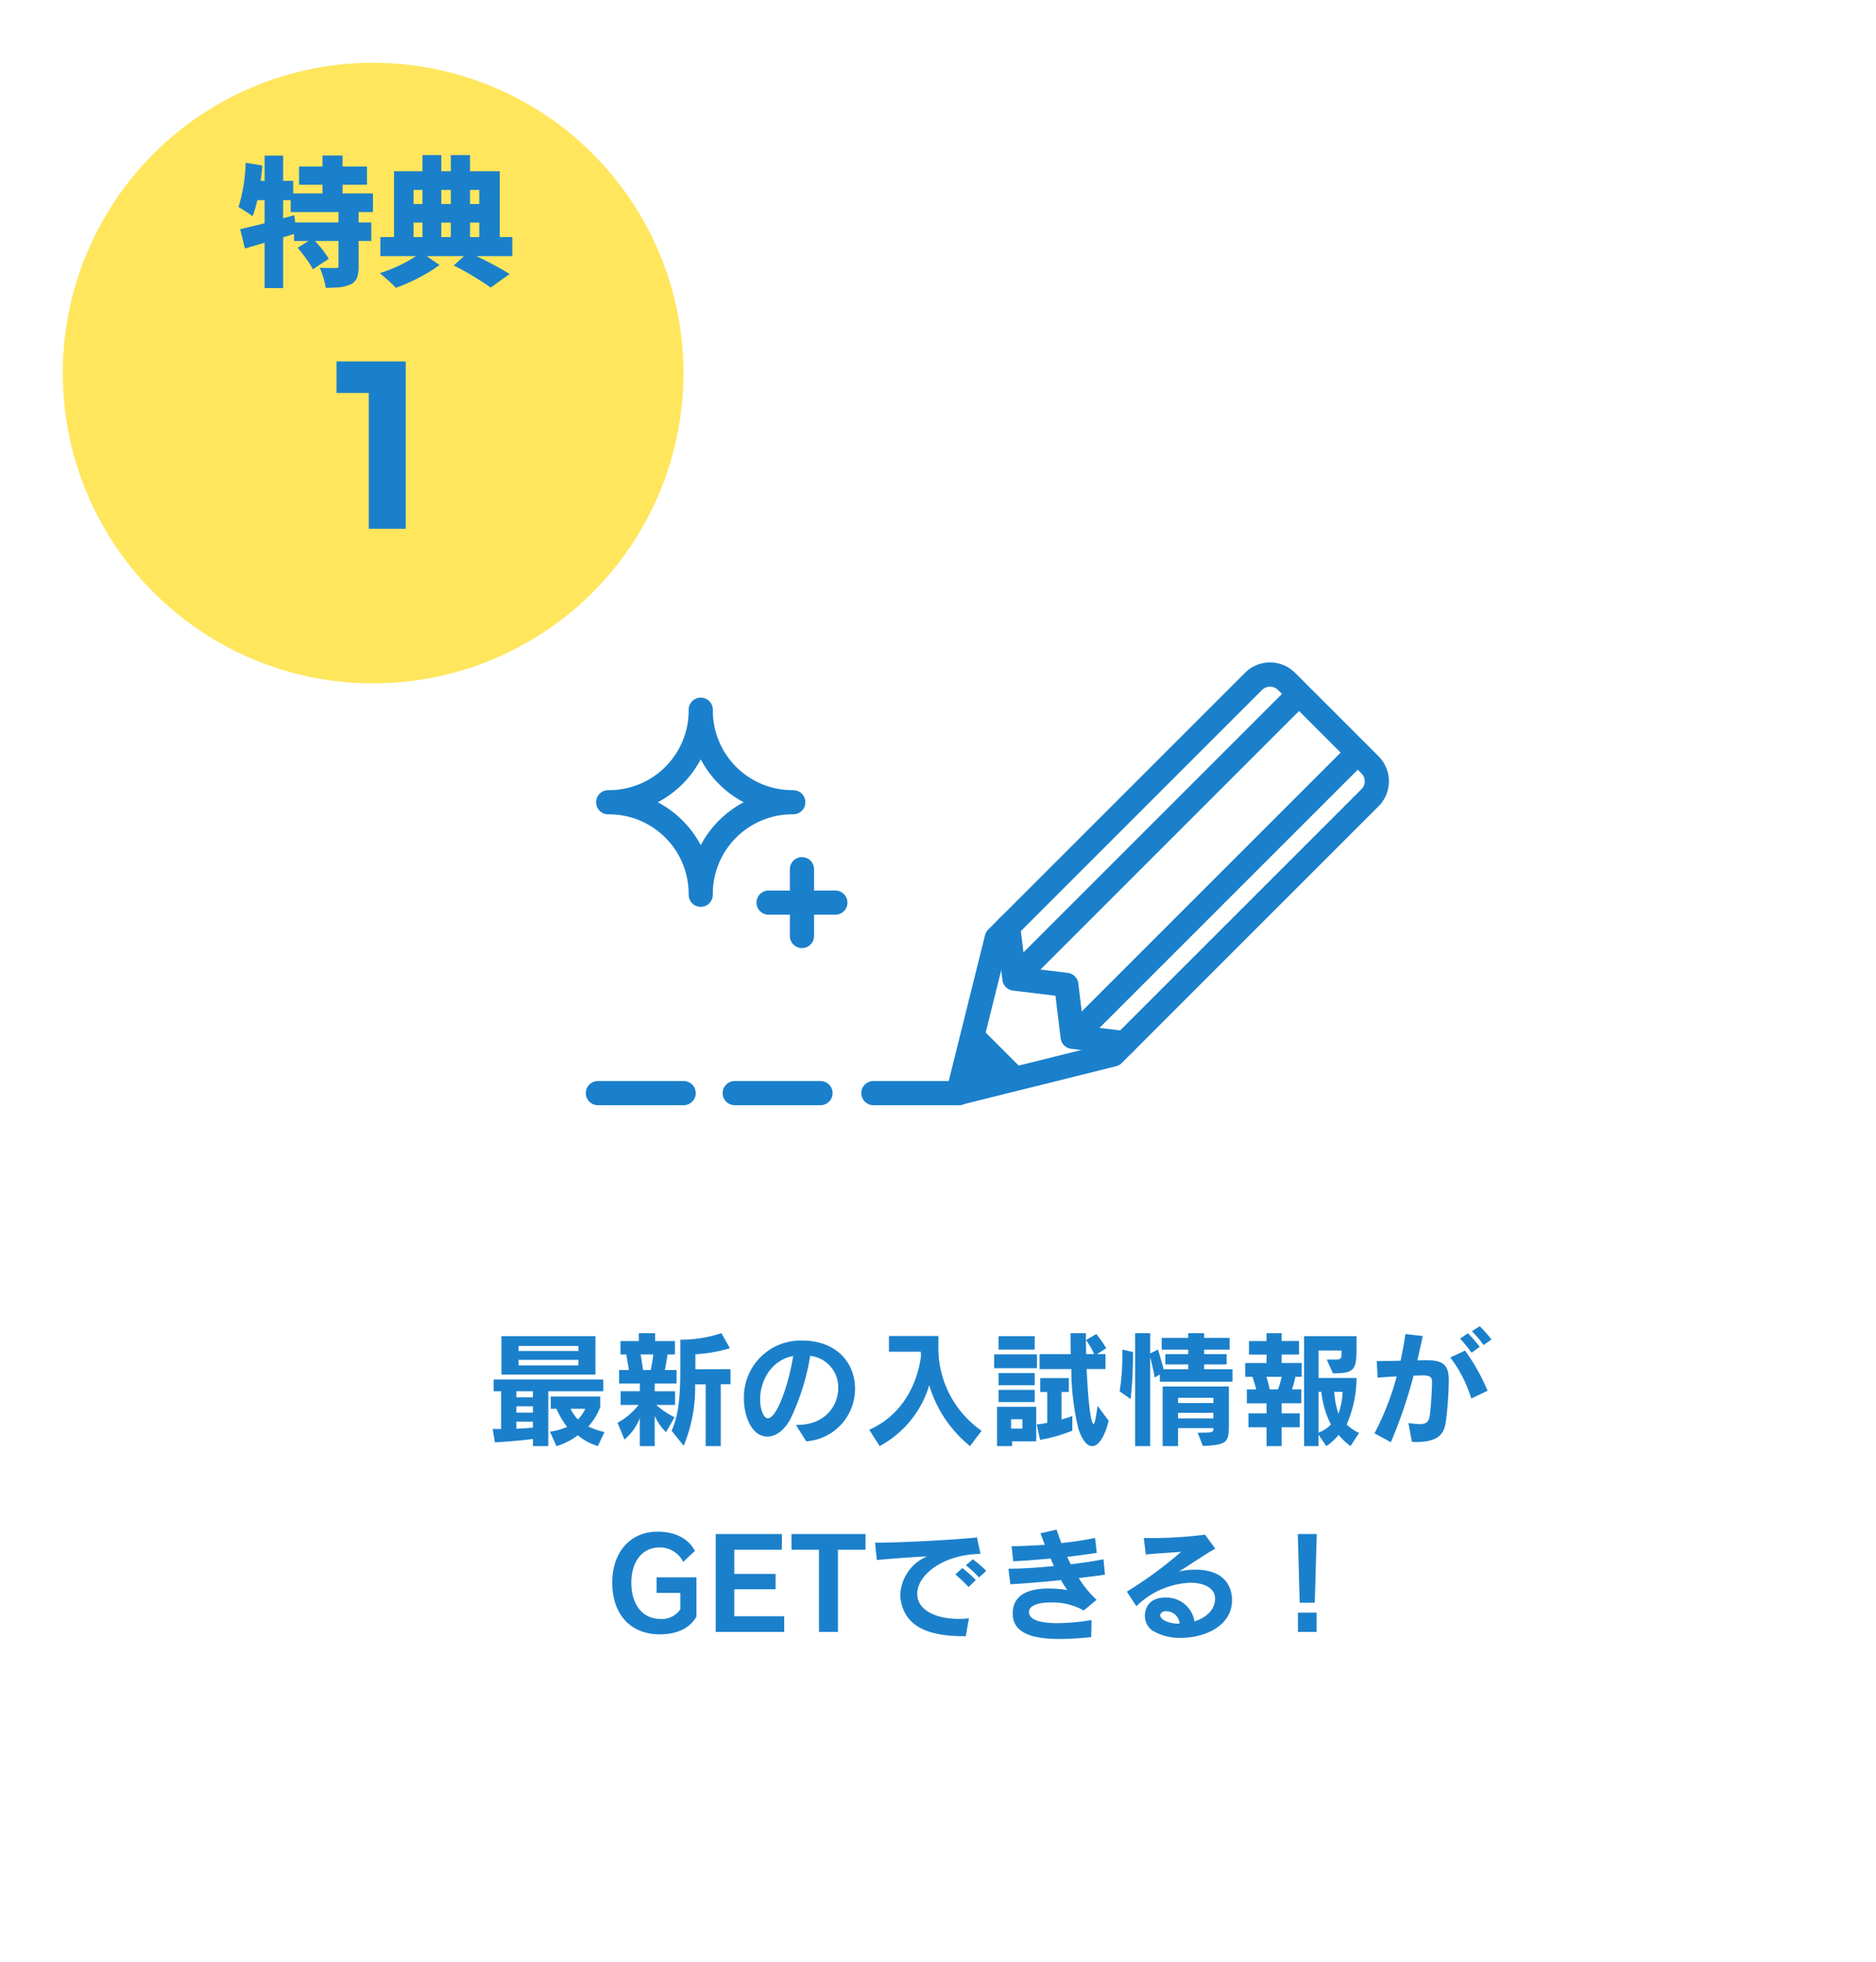 <svg xmlns="http://www.w3.org/2000/svg" xmlns:xlink="http://www.w3.org/1999/xlink" width="269" height="281.418" viewBox="0 0 269 281.418">
  <defs>
    <filter id="パス_10402" x="14" y="20.418" width="255" height="261" filterUnits="userSpaceOnUse">
      <feOffset dy="6" input="SourceAlpha"/>
      <feGaussianBlur result="blur"/>
      <feFlood flood-color="#80c328"/>
      <feComposite operator="in" in2="blur"/>
      <feComposite in="SourceGraphic"/>
    </filter>
    <filter id="パス_10418" x="0" y="0" width="107" height="107" filterUnits="userSpaceOnUse">
      <feOffset dy="3" input="SourceAlpha"/>
      <feGaussianBlur stdDeviation="3" result="blur-2"/>
      <feFlood flood-opacity="0.161"/>
      <feComposite operator="in" in2="blur-2"/>
      <feComposite in="SourceGraphic"/>
    </filter>
  </defs>
  <g id="グループ_9344" data-name="グループ 9344" transform="translate(-252.139 -5336.777)">
    <g transform="matrix(1, 0, 0, 1, 252.14, 5336.78)" filter="url(#パス_10402)">
      <path id="パス_10402-2" data-name="パス 10402" d="M127.5,0A127.5,127.5,0,1,1,0,127.5,127.5,127.5,0,0,1,127.5,0Z" transform="translate(14 20.42)" fill="#fff"/>
    </g>
    <path id="パス_10404" data-name="パス 10404" d="M-56.268-8.91v-5.508H-69.75V-8.91Zm1.116,2.394V-8.208H-70.866v1.692H-69.8V-1.1c-.81,0-1.206-.018-1.206-.018L-70.686.81s2.754-.126,5.454-.486V1.35h2.2V-6.516Zm.18,5.85a11.283,11.283,0,0,1-2.322-.792,9.047,9.047,0,0,0,1.71-2.772V-5.76h-7.092V-4h.81A13.228,13.228,0,0,0-60.336-1.4a9.729,9.729,0,0,1-2.448.684l.918,2.07A9.2,9.2,0,0,0-58.806-.2a8.7,8.7,0,0,0,2.88,1.548Zm-3.744-11.628H-67.3v-.72h8.586Zm0,2.07H-67.3v-.792h8.586Zm-6.516,4.572h-2.376v-.864h2.376Zm0,2.2h-2.376v-.9h2.376ZM-57.726-4a5.22,5.22,0,0,1-1.062,1.53A5.784,5.784,0,0,1-59.832-4Zm-7.506,2.7c-.7.072-1.6.126-2.376.162V-2.16h2.376ZM-38.3,1.35V-7.524h1.4v-2.16l-5.04.018v-2.16a20.992,20.992,0,0,0,4.95-.864l-1.224-2.16a18.22,18.22,0,0,1-5.742.936H-44.1v4.05c0,4.248-.234,6.678-1.242,9.018L-43.614,1.3a21.8,21.8,0,0,0,1.638-8.8h1.512V1.35Zm-9.468,0V-2.97a7.9,7.9,0,0,0,1.62,2.322l1.224-2.142a11.609,11.609,0,0,1-2.628-1.764h2.7V-6.516h-2.916V-7.632h3.132V-9.558h-1.674c.144-.684.324-1.89.378-2.232h1.062v-1.926h-2.844V-14.85h-2.34v1.134h-2.628v1.926h.828c.072.36.288,1.584.378,2.232h-1.4v1.926h2.97v1.116h-2.754v1.962h2.574A9.5,9.5,0,0,1-53.1-2l.99,2.412a7.656,7.656,0,0,0,2.2-3.078V1.35ZM-49.446-9.558c-.09-.63-.252-1.728-.342-2.232h1.818a22.272,22.272,0,0,1-.378,2.232ZM-26.046.666a7.538,7.538,0,0,0,7-7.56c0-3.672-2.628-6.894-7.6-6.894a8.134,8.134,0,0,0-8.334,8.334c0,2.322,1.008,5.436,3.384,5.436,1.08,0,2.232-.72,3.186-2.322a32.947,32.947,0,0,0,2.934-9.252,4.507,4.507,0,0,1,4.014,4.626c0,2.574-1.926,5.274-5.832,5.274h-.234Zm-1.872-12.24c-.666,4.266-2.376,8.928-3.618,8.928q-.567,0-.918-1.188a5.243,5.243,0,0,1-.2-1.53C-32.652-7.9-31.158-10.962-27.918-11.574ZM-.9-.846A14.461,14.461,0,0,1-7.092-12.924v-1.512h-7.092v2.25h4.572c0,.234.018.45.018.666-.2,1.566-1.242,7.758-7.416,10.53l1.494,2.34a14.691,14.691,0,0,0,7.11-8.73,17.743,17.743,0,0,0,5.85,8.73ZM6.714-12.492v-1.926H1.53v1.926Zm.324,2.664v-1.98H.9v1.98ZM6.714-7.38V-9.126H1.53V-7.38Zm9.018,2.952c-.252,1.836-.414,2.61-.576,2.61-.036,0-.63-.036-.99-7.884h2.7v-2.142H15.66l1.314-.846a18.162,18.162,0,0,0-1.422-2.034l-1.476.864a11.483,11.483,0,0,1,1.17,2.016H14.094c-.018-1.008-.036-1.674-.036-3.006h-2.2c0,1.26,0,1.944.036,3.006H7.416V-9.7H11.97A36.123,36.123,0,0,0,13-1.08c.54,1.62,1.242,2.43,1.962,2.43.864,0,1.764-1.224,2.358-3.636Zm-9.018-.54V-6.714H1.53v1.746Zm5.4,2s-.81.306-1.548.5V-6.408H11.61v-2h-4.1v2H8.514V-2A8.79,8.79,0,0,1,7-1.764L7.488.45A22.022,22.022,0,0,0,12.114-.864ZM6.93.666v-4.95H1.314V1.35h2.16V.666ZM4.95-1.152H3.33V-2.5H4.95ZM20.466-5.4a55.292,55.292,0,0,0,.342-6.48v-.27l-1.53-.342v.576A32.858,32.858,0,0,1,18.9-6.5ZM35.082-7.884V-9.666H31.014v-.7h3.222v-1.476H31.014v-.648h3.654v-1.674H31.014v-.684H28.728v.684h-3.8v1.674h3.8v.648H25.452v1.476h3.276v.7H25.2c-.342-1.35-.81-2.826-.81-2.826l-1.116.558V-14.85h-2.16V1.35h2.16V-11.412s.468,1.782.648,2.934l.738-.45v1.044ZM30.834,1.332c3.492-.162,3.726-.486,3.726-3.1V-7.2h-9.5V1.35H27.27V-1.224h5.076c0,.648-.09.648-2.268.648Zm1.512-6.156H27.27V-5.58h5.076Zm0,2.2H27.27V-3.42h5.076ZM42.12,1.35v-2.7h2.592v-2H42.12v-1.44h2.826v-2H43.614a16.423,16.423,0,0,0,.486-1.8H45v-1.98H42.12v-1.206h2.5v-1.944h-2.5V-14.85H39.96v1.134H37.44v1.944h2.52v1.206H36.9v1.98h1.044c.144.414.36,1.152.54,1.8h-1.35v2H39.96v1.44H37.368v2H39.96v2.7ZM53.226-.54a6.478,6.478,0,0,1-1.782-1.206,16.782,16.782,0,0,0,1.422-6.678H47.412v-3.942h3.294v.432c0,.846-.018.882-1.53.882H48.6l.882,1.962c3.114,0,3.384-.468,3.384-3.762v-1.566H45.342V1.35h2.07V-.288L48.528,1.35A7.167,7.167,0,0,0,50.292-.27,9.744,9.744,0,0,0,52,1.35ZM40.41-6.786c-.126-.63-.324-1.332-.468-1.8H42.12a10.335,10.335,0,0,1-.522,1.8Zm10.458.36a10.989,10.989,0,0,1-.594,3.132,10.923,10.923,0,0,1-.594-3.132Zm-3.042,0a13,13,0,0,0,1.368,4.68,4.863,4.863,0,0,1-1.782,1.17v-5.85Zm24.39-7.524a18.435,18.435,0,0,0-1.692-1.89l-1.116.72a15.046,15.046,0,0,1,1.674,1.98Zm-1.692,1.062a17.46,17.46,0,0,0-1.692-1.944l-1.116.774a19.1,19.1,0,0,1,1.638,2.016Zm1.134,6.3a28.217,28.217,0,0,0-3.24-5.76l-2.106.99a18.664,18.664,0,0,1,3.006,5.886ZM60.8.738c.252.018.468.018.7.018,3.348,0,3.96-1.386,4.176-2.952a49.17,49.17,0,0,0,.414-5.76V-8.1c0-2.142-.756-2.862-3.114-2.862h-.09c-.4,0-.828.018-1.3.018.27-1.206.54-2.376.774-3.492l-2.484-.288q-.27,1.863-.7,3.834c-1.026.018-2.178.036-3.42.054L55.89-8.46c.972-.09,1.89-.144,2.736-.18A40.032,40.032,0,0,1,55.44-.486L57.78.792a67.52,67.52,0,0,0,3.258-9.54c.468-.018.9-.036,1.3-.036h.09c.99,0,1.26.27,1.26.9,0,1.188-.162,3.654-.324,4.86-.126.9-.5,1.224-1.458,1.224a13.279,13.279,0,0,1-1.6-.162ZM-44.1,24.76a3.182,3.182,0,0,1-2.952,1.368c-2.214,0-4.068-1.782-4.068-5.2,0-3.2,1.71-5.04,4.014-5.04a3.711,3.711,0,0,1,3.42,2.07l1.674-1.584c-.81-1.6-2.628-2.754-5.364-2.754-3.8,0-6.48,2.826-6.48,7.308,0,4.68,2.736,7.416,6.8,7.416,2.52,0,4.32-.882,5.274-2.556V20.17H-47.5V22.4h3.4ZM-29.2,28V25.75H-36.36V21.88h5.922v-2.2H-36.36V16.21h6.822V13.96h-9.486V28Zm7.7,0V16.21h3.96V13.96h-10.62v2.25h3.942V28ZM-.234,19.234A19.007,19.007,0,0,0-2.16,17.578l-.99.864a16.2,16.2,0,0,1,1.89,1.746Zm-1.494,1.332a17.584,17.584,0,0,0-1.926-1.728l-1.008.918a19.9,19.9,0,0,1,1.89,1.8Zm-1.44,8.046.45-2.556a13.623,13.623,0,0,1-1.458.072c-3.078,0-5.526-1.1-5.9-3.042a2.747,2.747,0,0,1-.054-.54c0-2.682,3.618-5.652,9.072-5.742l-.5-2.358c-2.646.306-10.746.756-14.616.756l.252,2.484c2.214-.216,4.878-.4,7.2-.522a6.291,6.291,0,0,0-3.834,5.454,4.547,4.547,0,0,0,.09.972c.666,3.4,3.474,5.022,9.036,5.022ZM14.868,26.29a30.165,30.165,0,0,1-4.9.45c-2.2,0-4.032-.378-4.068-1.566v-.036c0-.972,1.422-1.368,3.1-1.368a9.212,9.212,0,0,1,4.752,1.152l1.836-1.53a15.145,15.145,0,0,1-2.556-3.114c1.494-.18,2.826-.342,3.762-.5l-.216-2.2c-1.152.234-2.862.5-4.68.72-.18-.342-.36-.7-.522-1.062,1.656-.2,3.15-.4,4.248-.576l-.252-2.142a47.177,47.177,0,0,1-4.824.738c-.27-.684-.5-1.332-.684-1.926l-2.322.522c.216.558.414,1.116.63,1.656-1.908.126-3.4.18-4.77.2l.234,2.16C5.2,17.794,7.11,17.65,9,17.47c.162.378.324.738.468,1.08-2.34.234-4.626.378-6.228.378H2.952l.27,2.232c1.908-.09,4.662-.324,7.272-.594a16.378,16.378,0,0,0,.882,1.422,18.345,18.345,0,0,0-2.664-.216c-2.628,0-5.148.756-5.148,3.564v.126c.072,2.808,3.042,3.546,6.678,3.546a44.129,44.129,0,0,0,4.572-.27ZM32.58,23.23c0,1.656-1.368,2.754-2.952,3.258a4.076,4.076,0,0,0-4.176-3.42c-2.664,0-2.934,1.98-2.934,2.574a2.6,2.6,0,0,0,1.044,2.142,7.584,7.584,0,0,0,4.122,1.062c3.492,0,7.326-1.746,7.326-5.4,0-.936-.234-4.374-5.292-4.374a10.44,10.44,0,0,0-2.34.27c.756-.414,4.266-2.808,5.238-3.276L31.14,14.05a60.728,60.728,0,0,1-7.74.486c-.378,0-.738,0-1.044-.018l.288,2.376c1.674-.162,3.222-.234,5.058-.378a57.2,57.2,0,0,1-7.776,5.706l1.368,2.088a11.717,11.717,0,0,1,7.74-3.366c2.016,0,3.474.792,3.546,2.16Zm-5.2,3.582c-1.638,0-2.664-.666-2.664-1.188,0-.324.342-.576.756-.594h.108a1.909,1.909,0,0,1,1.908,1.782Zm19.494-3.006.288-9.846H44.442l.27,9.846ZM47.142,28V25.228H44.46V28Z" transform="translate(393.789 5542.816)" fill="#1b80cb"/>
    <g id="グループ_7483" data-name="グループ 7483" transform="translate(-601.215 5185.572)">
      <g id="レイヤー_1" data-name="レイヤー 1" transform="translate(938.831 251.253)">
        <path id="パス_4230" data-name="パス 4230" d="M953.634,280.579a1.733,1.733,0,0,1-1.733-1.733,11.413,11.413,0,0,0-11.536-11.536,1.733,1.733,0,1,1,0-3.467A11.414,11.414,0,0,0,951.9,252.306a1.733,1.733,0,0,1,3.467,0A11.415,11.415,0,0,0,966.9,263.843a1.733,1.733,0,0,1,0,3.467,11.413,11.413,0,0,0-11.537,11.536A1.733,1.733,0,0,1,953.634,280.579Zm-6.16-15a14.7,14.7,0,0,1,6.16,6.158,14.7,14.7,0,0,1,6.16-6.158,14.713,14.713,0,0,1-6.16-6.16A14.707,14.707,0,0,1,947.475,265.577Z" transform="translate(-938.632 -250.573)" fill="#1b80cb"/>
        <path id="パス_4231" data-name="パス 4231" d="M969.839,277.979h-9.573a1.733,1.733,0,1,1,0-3.467h9.573a1.733,1.733,0,0,1,0,3.467Z" transform="translate(-935.535 -246.847)" fill="#1b80cb"/>
        <path id="パス_4232" data-name="パス 4232" d="M964.407,283.41a1.733,1.733,0,0,1-1.733-1.733V272.1a1.733,1.733,0,1,1,3.467,0v9.573A1.733,1.733,0,0,1,964.407,283.41Z" transform="translate(-934.89 -247.492)" fill="#1b80cb"/>
      </g>
      <g id="レイヤー_2" data-name="レイヤー 2" transform="translate(937.354 246.205)">
        <g id="グループ_7482" data-name="グループ 7482" transform="translate(51.656)">
          <path id="パス_4233" data-name="パス 4233" d="M988.343,280.418" transform="translate(-981.074 -240.88)" fill="#1b80cb" stroke="#434343" stroke-linecap="round" stroke-linejoin="round" stroke-width="3"/>
          <path id="パス_4234" data-name="パス 4234" d="M983.786,309.705a1.733,1.733,0,0,1-1.681-2.152l5.535-22.229a1.727,1.727,0,0,1,.455-.807l36.829-36.829a5.065,5.065,0,0,1,7.164,0l11.981,11.981a5.066,5.066,0,0,1,0,7.164l-36.829,36.829a1.732,1.732,0,0,1-.808.456L984.2,309.653A1.722,1.722,0,0,1,983.786,309.705Zm7.1-23.076-4.722,18.963,18.964-4.722,36.489-36.488a1.6,1.6,0,0,0,0-2.26l-11.981-11.982a1.636,1.636,0,0,0-2.259,0Zm15.127,15.807h0Z" transform="translate(-982.053 -246.205)" fill="#1b80cb"/>
          <path id="パス_4235" data-name="パス 4235" d="M986.071,290.9l6.872,6.872-9.39,3.239Z" transform="translate(-981.82 -239.248)" fill="#1b80cb"/>
          <path id="パス_4236" data-name="パス 4236" d="M1006.685,297.664a1.628,1.628,0,0,1-.211-.013l-7.446-.908a1.735,1.735,0,0,1-1.51-1.51l-.744-6.1-6.091-.738a1.733,1.733,0,0,1-1.512-1.513l-.9-7.438a1.733,1.733,0,1,1,3.442-.416l.737,6.088,6.089.738a1.735,1.735,0,0,1,1.513,1.512l.743,6.1,6.1.744a1.733,1.733,0,0,1-.208,3.454Z" transform="translate(-981.088 -241.333)" fill="#1b80cb"/>
          <path id="パス_4237" data-name="パス 4237" d="M991.471,291.987a1.734,1.734,0,0,1-1.225-2.96l39.3-39.3a1.733,1.733,0,0,1,2.451,2.451l-39.3,39.3A1.729,1.729,0,0,1,991.471,291.987Z" transform="translate(-980.857 -245.736)" fill="#1b80cb"/>
          <path id="パス_4238" data-name="パス 4238" d="M998.754,299.268a1.733,1.733,0,0,1-1.226-2.958l39.3-39.3a1.733,1.733,0,0,1,2.451,2.451l-39.3,39.3A1.728,1.728,0,0,1,998.754,299.268Z" transform="translate(-979.724 -244.602)" fill="#1b80cb"/>
        </g>
        <path id="パス_4239" data-name="パス 4239" d="M951.382,301.62H939.087a1.733,1.733,0,0,1,0-3.467h12.295a1.733,1.733,0,0,1,0,3.467Z" transform="translate(-937.354 -238.12)" fill="#1b80cb"/>
        <path id="パス_4240" data-name="パス 4240" d="M968.364,301.62h-12.3a1.733,1.733,0,0,1,0-3.467h12.3a1.733,1.733,0,0,1,0,3.467Z" transform="translate(-934.711 -238.12)" fill="#1b80cb"/>
        <path id="パス_4241" data-name="パス 4241" d="M985.569,301.62h-12.3a1.733,1.733,0,1,1,0-3.467h12.3a1.733,1.733,0,0,1,0,3.467Z" transform="translate(-932.034 -238.12)" fill="#1b80cb"/>
      </g>
    </g>
    <g transform="matrix(1, 0, 0, 1, 252.14, 5336.78)" filter="url(#パス_10418)">
      <path id="パス_10418-2" data-name="パス 10418" d="M44.5,0A44.5,44.5,0,1,1,0,44.5,44.5,44.5,0,0,1,44.5,0Z" transform="translate(9 6)" fill="#ffe65d"/>
    </g>
    <path id="パス_10421" data-name="パス 10421" d="M-2.58-9v1.48H-.76v2.66H-2.58v3.62A4.674,4.674,0,0,1-2.82.44a1.73,1.73,0,0,1-.9.92,4.57,4.57,0,0,1-1.45.4,18.439,18.439,0,0,1-2.13.1A9.233,9.233,0,0,0-7.63.41a10.726,10.726,0,0,0-.53-1.43q.86.04,2.28.04a.639.639,0,0,0,.33-.06q.09-.06.09-.26V-4.86H-8.84A14.509,14.509,0,0,1-6.86-2.3L-9.14-.8a10.167,10.167,0,0,0-.9-1.44q-.62-.86-1.28-1.64l1.56-.98h-2.08v-1l-1.56.48V1.9h-2.66V-4.6l-2.82.82-.68-2.78q1.14-.24,3.5-.84v-3.32H-17.1a16.731,16.731,0,0,1-.68,2.32,11.151,11.151,0,0,0-.96-.67q-.64-.41-1.06-.65a23.694,23.694,0,0,0,1.02-6.36l2.4.4q-.1,1.1-.24,2.2h.56V-17.1h2.66v3.62h1.44v1.8h4.2v-1.24h-3.36v-2.62h3.36v-1.58h2.88v1.58h3.5v2.62h-3.5v1.24H-.52V-9ZM-5.46-7.52V-9h-6.86v-1.72H-13.4v2.6l1.58-.42.16,1.02ZM14.32-2.68A47.716,47.716,0,0,1,19.08-.12L16.36,1.82q-.98-.7-2.46-1.6T11.06-1.34l1.46-1.34H7.18L9.02-1.42A20.663,20.663,0,0,1,6.08.4,24.582,24.582,0,0,1,2.76,1.86Q2.34,1.4,1.66.79T.46-.24A20.6,20.6,0,0,0,3.18-1.31,18.746,18.746,0,0,0,5.64-2.68H.54V-5.42H2.5v-9.44H6.58v-2.32h2.7v2.32h1.36v-2.32H13.4v2.32h4.26v9.44h1.8v2.74Zm-7.74-9.5H5.3v2.02H6.58Zm4.06,0H9.28v2.02h1.36Zm4.08,0H13.4v2.02h1.32ZM5.3-7.5v2.08H6.58V-7.5Zm5.34,2.08V-7.5H9.28v2.08ZM13.4-7.5v2.08h1.32V-7.5Z" transform="translate(306.139 5376.195)" fill="#1b80cb"/>
    <path id="パス_10424" data-name="パス 10424" d="M-1.122,0V-24h5.3V0ZM-5.746-19.482V-24H3.842v4.522Z" transform="translate(306.139 5412.613)" fill="#1b80cb"/>
  </g>
</svg>
